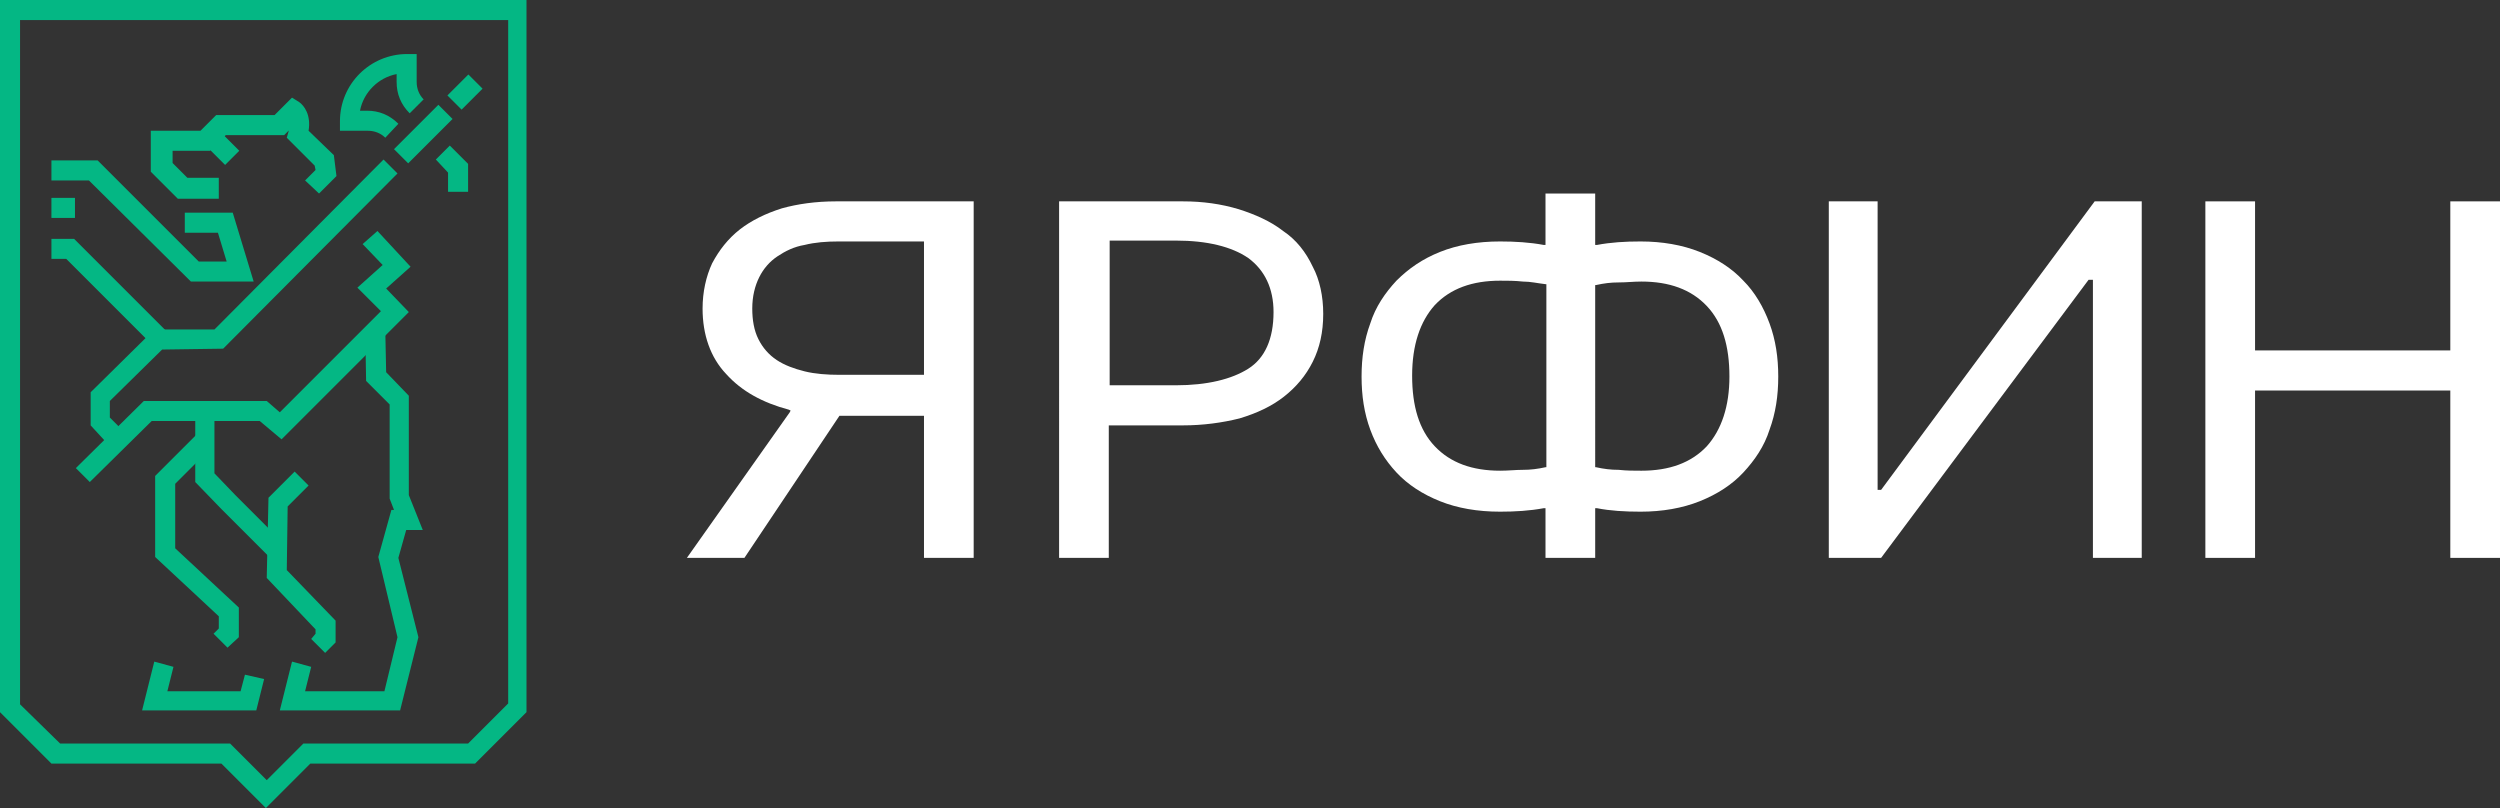 <?xml version="1.0" encoding="UTF-8"?> <!-- Generator: Adobe Illustrator 18.0.0, SVG Export Plug-In . SVG Version: 6.00 Build 0) --> <svg xmlns="http://www.w3.org/2000/svg" xmlns:xlink="http://www.w3.org/1999/xlink" id="Слой_1" x="0px" y="0px" viewBox="0 0 286.8 92.7" xml:space="preserve"><rect x="0" y="0" width="286.8" height="92.7" fill="#333333" stroke="none"/> <g> <g> <g> <path fill="#04B784" d="M24.9,22.8h-4.5l-3.1-3.1v-4.7H23l1.8-1.8h6.7l2-2l0.8,0.5c0.6,0.4,1.4,1.5,1.1,3.3l2.9,2.8l0.3,2.4l-2,2 L35,20.7l1.2-1.2L36.1,19l-3.2-3.2l0.2-0.7c0-0.1,0-0.1,0.1-0.2l-0.6,0.6h-6.7l-1.8,1.8h-4.3v1.4l1.7,1.7h3.6V22.8z"></path> </g> <g> <polygon fill="#04B784" points="21.9,32.3 10.2,20.7 5.9,20.7 5.9,18.4 11.2,18.4 22.8,30 26,30 25,26.7 21.2,26.7 21.2,24.4 26.7,24.4 29.1,32.3 "></polygon> </g> <g> <rect x="5.9" y="22.7" fill="#04B784" width="2.7" height="2.3"></rect> </g> <g> <polygon fill="#04B784" points="17.4,39.5 7.6,29.7 5.9,29.7 5.9,27.4 8.5,27.4 19,37.9 "></polygon> </g> <g> <path fill="none" stroke="#04B784" stroke-width="3.8" stroke-miterlimit="10" d="M23.6,38.7"></path> </g> <g> <path fill="none" stroke="#04B784" stroke-width="3.8" stroke-miterlimit="10" d="M43.3,19.3"></path> </g> <g> <path fill="none" stroke="#04B784" stroke-width="3.8" stroke-miterlimit="10" d="M18.2,47.1"></path> </g> <g> <polygon fill="#04B784" points="12.7,51.3 10.4,48.8 10.4,45 17.7,37.8 24.6,37.8 44,18.3 45.6,19.9 25.6,40 18.6,40.1 12.6,46 12.6,47.9 14.4,49.7 "></polygon> </g> <g> <polygon fill="#04B784" points="10.3,55.3 8.7,53.7 16.5,46 30.6,46 32.1,47.3 43.7,35.7 41,33 43.9,30.4 41.6,28 43.3,26.5 47.1,30.6 44.3,33.1 46.9,35.8 32.3,50.4 29.8,48.3 17.4,48.3 "></polygon> </g> <g> <polygon fill="#04B784" points="30.8,63.8 25.4,58.4 22.4,55.3 22.4,47.1 24.6,47.1 24.6,54.3 27,56.8 32.4,62.2 "></polygon> </g> <g> <polygon fill="#04B784" points="45.9,81.5 32.1,81.5 33.5,75.9 35.7,76.5 35,79.3 44.1,79.3 45.6,73.1 43.4,63.9 44.9,58.5 45.2,58.5 44.7,57.2 44.7,46.4 42,43.7 41.9,37.9 44.2,37.9 44.3,42.7 46.9,45.4 46.9,56.8 48.5,60.8 46.6,60.8 45.7,64 48,73.1 "></polygon> </g> <g> <polygon fill="#04B784" points="37.3,74.9 35.7,73.3 36.2,72.7 36.2,72.2 30.6,66.3 30.8,57.1 33.8,54.1 35.4,55.7 33,58.1 32.9,65.4 38.5,71.2 38.5,73.7 "></polygon> </g> <g> <rect x="47.4" y="11.8" transform="matrix(0.707 0.707 -0.707 0.707 25.121 -29.832)" fill="#04B784" width="2.3" height="7.2"></rect> </g> <g> <path fill="none" stroke="#04B784" stroke-width="3.8" stroke-miterlimit="10" d="M25.4,18.1"></path> </g> <g> <path fill="none" stroke="#04B784" stroke-width="3.8" stroke-miterlimit="10" d="M24.1,80.4"></path> </g> <g> <path fill="none" stroke="#04B784" stroke-width="3.8" stroke-miterlimit="10" d="M25,76.7"></path> </g> <g> <polygon fill="#04B784" points="29.4,81.5 16.3,81.5 17.7,75.9 19.9,76.5 19.2,79.3 27.6,79.3 28.1,77.4 30.3,77.9 "></polygon> </g> <g> <polygon fill="#04B784" points="26.1,74.3 24.5,72.7 25.1,72.1 25.1,70.7 17.8,63.9 17.8,54.6 22.7,49.7 24.3,51.3 20.1,55.5 20.1,62.9 27.4,69.7 27.4,73.1 "></polygon> </g> <g> <path fill="#04B784" d="M44.2,15.8c-0.5-0.5-1.2-0.8-2-0.8H39v-1.1c0-4.3,3.5-7.7,7.7-7.7h1.1v3.2c0,0.8,0.3,1.5,0.8,2l-1.6,1.6 c-1-1-1.5-2.2-1.5-3.6V8.5c-2.1,0.4-3.8,2.1-4.2,4.2l0.8,0c1.4,0,2.6,0.5,3.6,1.5L44.2,15.8z"></path> </g> <g> <polygon fill="#04B784" points="53.7,22 51.4,22 51.4,19.8 50,18.3 51.6,16.7 53.7,18.8 "></polygon> </g> <g> <rect x="52.2" y="8.9" transform="matrix(0.707 0.707 -0.707 0.707 23.118 -34.652)" fill="#04B784" width="2.3" height="3.4"></rect> </g> <g> <rect x="23.7" y="15.7" transform="matrix(0.707 0.707 -0.707 0.707 19.32 -13.035)" fill="#04B784" width="3.5" height="2.3"></rect> </g> </g> <g> <path fill="#04B784" d="M30.5,92.7l-5.1-5.1H5.9L0,81.7V0h60.4v81.7l-5.9,5.9H35.6L30.5,92.7z M6.9,85.3h19.5l4.2,4.2l4.2-4.2 h18.9l4.6-4.6V2.3H2.3v78.5L6.9,85.3z"></path> </g> <g> <path fill="#FFFFFF" d="M81.7,30.2c-0.7,1.5-1.1,3.3-1.1,5.2c0,3,0.9,5.6,2.7,7.5c1.8,2,4.2,3.3,7.2,4.1l0.2,0.1l-0.1,0.2L78.8,64 h6.6l10.9-16.3h9.7V64h5.7V23.1H95.9c-2.3,0-4.4,0.3-6.2,0.8c-1.9,0.6-3.5,1.4-4.8,2.4C83.5,27.4,82.5,28.7,81.7,30.2z M87.1,31.8 c0.5-1,1.2-1.8,2.1-2.4c0.9-0.6,1.9-1.1,3.1-1.3c1.2-0.3,2.5-0.4,3.9-0.4h9.8V43h-9.7c-1.4,0-2.8-0.1-4-0.4 c-1.2-0.3-2.3-0.7-3.2-1.3c-0.9-0.6-1.6-1.4-2.1-2.4c-0.5-1-0.7-2.2-0.7-3.5C86.3,34,86.6,32.8,87.1,31.8z"></path> </g> <g> <path fill="#FFFFFF" d="M147.2,26.5c-1.4-1.1-3.2-1.9-5.1-2.5c-2-0.6-4.1-0.9-6.4-0.9h-14.2V64h5.7V48.8h8.5 c2.3,0,4.5-0.3,6.5-0.8c2-0.6,3.7-1.4,5.1-2.5c1.4-1.1,2.5-2.4,3.3-4c0.8-1.6,1.2-3.4,1.2-5.5c0-2-0.4-3.9-1.2-5.4 C149.8,28.9,148.7,27.5,147.2,26.5z M143.2,42.3c-1.9,1.2-4.7,1.9-8.3,1.9h-7.6V27.6h7.6c3.6,0,6.4,0.7,8.3,2 c1.9,1.4,2.9,3.5,2.9,6.2C146.1,38.9,145.1,41.1,143.2,42.3z"></path> </g> <g> <path fill="#FFFFFF" d="M200,32.2c-1.3-1.4-3-2.5-5-3.3c-2-0.8-4.3-1.2-6.8-1.2c-1.8,0-3.4,0.1-5,0.4l-0.2,0v-5.9h-5.7v5.9l-0.2,0 c-1.6-0.3-3.3-0.4-5-0.4c-2.6,0-4.9,0.4-6.9,1.2c-2,0.8-3.6,1.9-5,3.3c-1.3,1.4-2.4,3-3,4.9c-0.7,1.9-1,3.9-1,6.1 c0,2.2,0.3,4.2,1,6.1c0.7,1.9,1.7,3.5,3,4.9c1.3,1.4,3,2.5,5,3.3c2,0.8,4.3,1.2,6.9,1.2c1.7,0,3.4-0.1,5-0.4l0.2,0V64h5.7v-5.7 l0.2,0c1.5,0.3,3.2,0.4,5,0.4c2.5,0,4.8-0.4,6.8-1.2c2-0.8,3.7-1.9,5-3.3c1.3-1.4,2.4-3,3-4.9c0.7-1.9,1-3.9,1-6.1 c0-2.2-0.3-4.2-1-6.1C202.3,35.2,201.3,33.5,200,32.2z M177.4,53.6l-0.1,0c-0.9,0.2-1.7,0.3-2.6,0.3c-0.8,0-1.7,0.1-2.6,0.1 c-3.2,0-5.7-0.9-7.5-2.8c-1.8-1.9-2.6-4.6-2.6-8.1c0-3.5,0.9-6.2,2.6-8.1c1.8-1.9,4.3-2.8,7.5-2.8c0.8,0,1.7,0,2.6,0.1 c0.9,0,1.7,0.2,2.6,0.3l0.1,0V53.6z M195.8,51.2c-1.8,1.9-4.3,2.8-7.5,2.8c-0.9,0-1.7,0-2.6-0.1c-0.9,0-1.7-0.1-2.6-0.3l-0.1,0 V32.7l0.1,0c0.9-0.2,1.7-0.3,2.6-0.3c0.9,0,1.7-0.1,2.6-0.1c3.2,0,5.7,0.9,7.5,2.8c1.8,1.9,2.6,4.6,2.6,8.1 C198.4,46.6,197.5,49.3,195.8,51.2z"></path> </g> <g> <polygon fill="#FFFFFF" points="215.4,23.1 209.8,23.1 209.8,64 215.8,64 239.6,32.1 240.1,32.1 240.1,64 245.7,64 245.7,23.1 240.3,23.1 215.8,56.2 215.4,56.2 "></polygon> </g> <g> <polygon fill="#FFFFFF" points="258.7,23.1 253,23.1 253,64 258.7,64 258.7,44.8 281.1,44.8 281.1,64 286.8,64 286.8,23.1 281.1,23.1 281.1,40.2 258.7,40.2 "></polygon> </g> </g> </svg> 